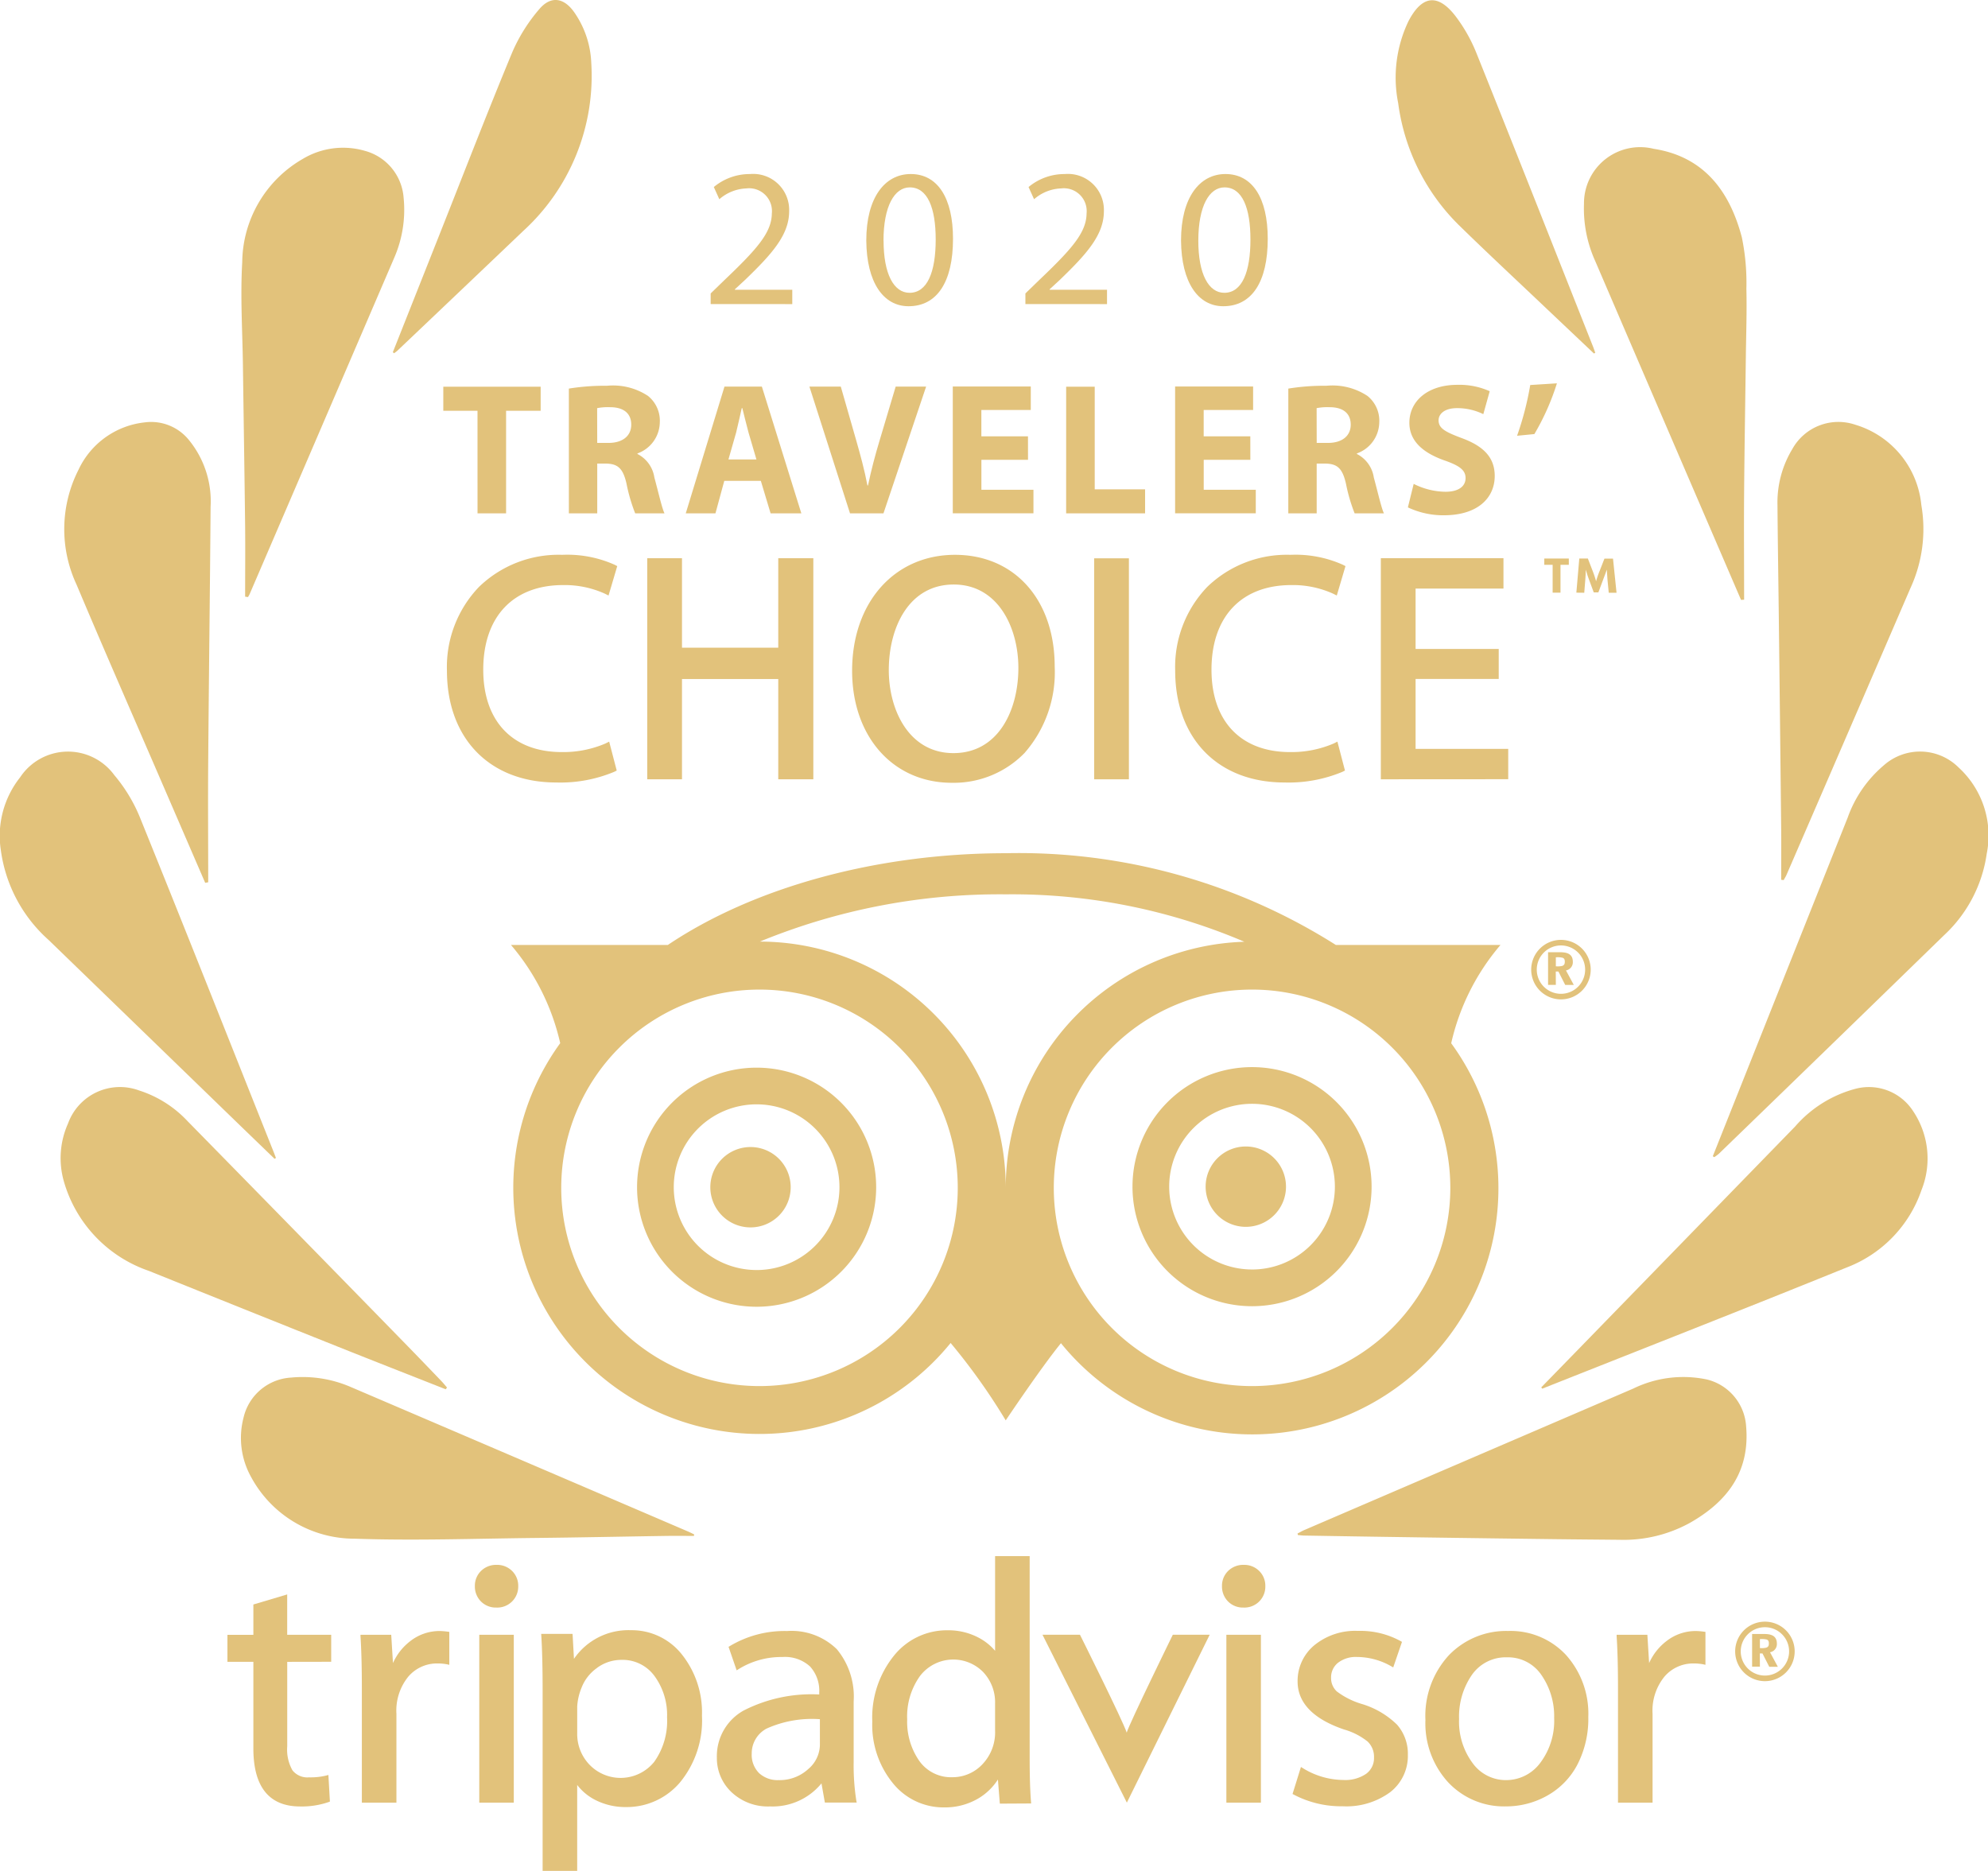 <svg xmlns="http://www.w3.org/2000/svg" width="103.5" height="97.417" viewBox="0 0 103.5 97.417">
  <g id="Group_5964" data-name="Group 5964" transform="translate(-144.362 -179.689)">
    <g id="Group_5955" data-name="Group 5955" transform="translate(181.361 188.751)">
      <path id="Path_93" data-name="Path 93" d="M541.377,283.694v-.553l.707-.686c1.7-1.618,2.468-2.478,2.478-3.482a1.188,1.188,0,0,0-1.321-1.3,2.268,2.268,0,0,0-1.413.563l-.287-.635a2.92,2.92,0,0,1,1.884-.676,1.873,1.873,0,0,1,2.038,1.936c0,1.229-.891,2.222-2.294,3.574l-.533.492v.021h2.99v.748Z" transform="translate(-541.377 -276.925)" fill="#e2c27b"/>
      <path id="Path_94" data-name="Path 94" d="M632.819,280.294c0,2.263-.84,3.513-2.315,3.513-1.3,0-2.182-1.219-2.2-3.421,0-2.233.963-3.462,2.315-3.462C632.021,276.925,632.819,278.174,632.819,280.294Zm-3.615.1c0,1.731.532,2.714,1.352,2.714.922,0,1.362-1.075,1.362-2.775,0-1.639-.42-2.714-1.352-2.714C629.778,277.621,629.2,278.584,629.2,280.4Z" transform="translate(-620.202 -276.925)" fill="#e2c27b"/>
      <path id="Path_95" data-name="Path 95" d="M717.207,283.694v-.553l.707-.686c1.7-1.618,2.468-2.478,2.478-3.482a1.188,1.188,0,0,0-1.321-1.3,2.267,2.267,0,0,0-1.413.563l-.287-.635a2.92,2.92,0,0,1,1.884-.676,1.873,1.873,0,0,1,2.038,1.936c0,1.229-.891,2.222-2.294,3.574l-.533.492v.021h2.99v.748Z" transform="translate(-700.821 -276.925)" fill="#e2c27b"/>
      <path id="Path_96" data-name="Path 96" d="M808.649,280.294c0,2.263-.84,3.513-2.315,3.513-1.3,0-2.181-1.219-2.2-3.421,0-2.233.963-3.462,2.314-3.462C807.851,276.925,808.649,278.174,808.649,280.294Zm-3.615.1c0,1.731.532,2.714,1.352,2.714.922,0,1.362-1.075,1.362-2.775,0-1.639-.42-2.714-1.352-2.714C805.608,277.621,805.034,278.584,805.034,280.4Z" transform="translate(-779.646 -276.925)" fill="#e2c27b"/>
    </g>
    <g id="Group_5956" data-name="Group 5956" transform="translate(167.631 208.576)">
      <path id="Path_97" data-name="Path 97" d="M399.735,501.507c-3.454,0-5.687-2.284-5.687-5.819a6.017,6.017,0,0,1,1.667-4.362,5.952,5.952,0,0,1,4.334-1.672,6.04,6.04,0,0,1,2.729.517l.136.071-.453,1.531-.2-.1a5.077,5.077,0,0,0-2.165-.444c-2.6,0-4.158,1.647-4.158,4.405,0,2.686,1.53,4.29,4.092,4.29a5.573,5.573,0,0,0,2.264-.444l.2-.1.393,1.506-.135.068A7.278,7.278,0,0,1,399.735,501.507Z" transform="translate(-394.048 -489.654)" fill="#e2c27b"/>
      <path id="Path_98" data-name="Path 98" d="M512.753,503.11v-5.22h-5.012v5.22h-1.81V491.6h1.81v4.658h5.012V491.6h1.826V503.11Z" transform="translate(-495.504 -491.423)" fill="#e2c27b"/>
      <path id="Path_99" data-name="Path 99" d="M625.59,501.523c-3.056,0-5.191-2.4-5.191-5.835,0-3.552,2.2-6.034,5.356-6.034,3.1,0,5.191,2.339,5.191,5.819a6.373,6.373,0,0,1-1.571,4.5A5.144,5.144,0,0,1,625.59,501.523Zm.1-10.323c-2.336,0-3.381,2.238-3.381,4.455,0,2.082,1.053,4.323,3.365,4.323,2.336,0,3.381-2.229,3.381-4.438C629.054,493.449,628,491.2,625.689,491.2Z" transform="translate(-599.305 -489.654)" fill="#e2c27b"/>
      <rect id="Rectangle_183" data-name="Rectangle 183" width="1.81" height="11.506" transform="translate(33.695 0.182)" fill="#e2c27b"/>
      <path id="Path_100" data-name="Path 100" d="M806.561,501.507c-3.454,0-5.687-2.284-5.687-5.819a6.017,6.017,0,0,1,1.667-4.362,5.952,5.952,0,0,1,4.334-1.672,6.04,6.04,0,0,1,2.729.517l.136.071-.453,1.531-.2-.1a5.078,5.078,0,0,0-2.165-.444c-2.6,0-4.158,1.647-4.158,4.405,0,2.686,1.53,4.29,4.092,4.29a5.573,5.573,0,0,0,2.264-.444l.2-.1.393,1.506-.135.068A7.278,7.278,0,0,1,806.561,501.507Z" transform="translate(-762.96 -489.654)" fill="#e2c27b"/>
      <path id="Path_101" data-name="Path 101" d="M915.757,503.11V491.6h6.385v1.579h-4.575v3.145h4.328v1.562h-4.328v3.641h4.823v1.579Z" transform="translate(-867.137 -491.423)" fill="#e2c27b"/>
    </g>
    <g id="Group_5957" data-name="Group 5957" transform="translate(167.441 199.647)">
      <path id="Path_102" data-name="Path 102" d="M393.788,396.985h-1.781v-1.252h5.069v1.252h-1.8v5.343h-1.487Z" transform="translate(-392.007 -395.557)" fill="#e2c27b"/>
      <path id="Path_103" data-name="Path 103" d="M462.146,395.355a11.7,11.7,0,0,1,1.986-.147,3.3,3.3,0,0,1,2.133.528,1.654,1.654,0,0,1,.616,1.38,1.747,1.747,0,0,1-1.164,1.615v.029a1.645,1.645,0,0,1,.881,1.223c.205.753.4,1.615.528,1.869H465.6a8.837,8.837,0,0,1-.45-1.536c-.186-.832-.47-1.047-1.086-1.057h-.44v2.593h-1.477Zm1.477,2.828h.587c.744,0,1.184-.372,1.184-.949,0-.6-.411-.91-1.1-.91a2.965,2.965,0,0,0-.675.049Z" transform="translate(-455.609 -395.081)" fill="#e2c27b"/>
      <path id="Path_104" data-name="Path 104" d="M529.459,400.635l-.46,1.693h-1.546l2.016-6.6h1.947l2.055,6.6h-1.6l-.509-1.693Zm1.673-1.116-.411-1.4c-.108-.391-.225-.89-.323-1.272h-.029c-.088.391-.2.891-.293,1.272l-.4,1.4Z" transform="translate(-514.83 -395.557)" fill="#e2c27b"/>
      <path id="Path_105" data-name="Path 105" d="M598.657,402.328l-2.114-6.6h1.634l.8,2.789c.225.793.431,1.536.587,2.358h.029c.166-.793.372-1.575.6-2.329l.841-2.818h1.585l-2.221,6.6Z" transform="translate(-577.482 -395.557)" fill="#e2c27b"/>
      <path id="Path_106" data-name="Path 106" d="M680.57,399.539h-2.427V401.1h2.71v1.223h-4.2v-6.6h4.061v1.223h-2.573v1.37h2.427Z" transform="translate(-650.128 -395.557)" fill="#e2c27b"/>
      <path id="Path_107" data-name="Path 107" d="M739.971,395.733h1.487v5.343h2.622v1.252h-4.11Z" transform="translate(-707.543 -395.557)" fill="#e2c27b"/>
      <path id="Path_108" data-name="Path 108" d="M804.784,399.539h-2.427V401.1h2.71v1.223h-4.2v-6.6h4.061v1.223h-2.573v1.37h2.427Z" transform="translate(-762.767 -395.557)" fill="#e2c27b"/>
      <path id="Path_109" data-name="Path 109" d="M864.079,395.355a11.7,11.7,0,0,1,1.986-.147,3.3,3.3,0,0,1,2.133.528,1.654,1.654,0,0,1,.616,1.38,1.747,1.747,0,0,1-1.165,1.615v.029a1.646,1.646,0,0,1,.881,1.223c.205.753.4,1.615.528,1.869h-1.526a8.841,8.841,0,0,1-.45-1.536c-.186-.832-.47-1.047-1.086-1.057h-.44v2.593h-1.478Zm1.478,2.828h.587c.744,0,1.184-.372,1.184-.949,0-.6-.411-.91-1.1-.91a2.965,2.965,0,0,0-.675.049Z" transform="translate(-820.085 -395.081)" fill="#e2c27b"/>
      <path id="Path_110" data-name="Path 110" d="M931.161,399.84a3.768,3.768,0,0,0,1.654.411c.685,0,1.047-.284,1.047-.714,0-.411-.313-.646-1.106-.92-1.1-.391-1.82-1-1.82-1.957,0-1.125.949-1.977,2.5-1.977a3.857,3.857,0,0,1,1.683.333l-.333,1.194a3.083,3.083,0,0,0-1.37-.313c-.646,0-.959.3-.959.636,0,.421.362.607,1.223.93,1.164.431,1.7,1.037,1.7,1.967,0,1.106-.842,2.045-2.652,2.045a4.3,4.3,0,0,1-1.869-.411Z" transform="translate(-880.64 -394.605)" fill="#e2c27b"/>
      <path id="Path_111" data-name="Path 111" d="M993.937,393.843a12.594,12.594,0,0,1-1.174,2.642l-.9.088a15.9,15.9,0,0,0,.685-2.642Z" transform="translate(-935.959 -393.843)" fill="#e2c27b"/>
    </g>
    <g id="Group_5958" data-name="Group 5958" transform="translate(224.762 208.769)">
      <path id="Path_112" data-name="Path 112" d="M1008.358,491.73v.327h-.433v1.45h-.409v-1.45h-.435v-.327Z" transform="translate(-1007.082 -491.73)" fill="#e2c27b"/>
      <path id="Path_113" data-name="Path 113" d="M1024.993,493.507l.153-1.777h.446l.248.643q.063.161.108.3t.058.19l.013.053a4.716,4.716,0,0,1,.185-.538l.251-.643h.446l.184,1.777h-.406l-.066-.688-.034-.519q-.069.2-.19.519l-.25.67h-.24l-.248-.67q-.061-.163-.1-.293t-.055-.179l-.013-.047q0,.187-.024.519l-.055.688Z" transform="translate(-1023.324 -491.73)" fill="#e2c27b"/>
    </g>
    <path id="Path_114" data-name="Path 114" d="M198.265,802.887c-1.871-.739-3.743-1.471-5.611-2.217q-4.92-1.965-9.835-3.945a6.945,6.945,0,0,1-4.437-4.679,4.412,4.412,0,0,1,.223-3,2.875,2.875,0,0,1,3.693-1.719,5.924,5.924,0,0,1,2.529,1.6q5.625,5.734,11.235,11.483c.662.677,1.317,1.36,1.973,2.043.105.109.2.229.3.344Z" transform="translate(-30.7 -550.865)" fill="#e2c27b"/>
    <path id="Path_115" data-name="Path 115" d="M302.619,957.257c-.475,0-.95-.006-1.425,0-2.266.034-4.531.082-6.8.106-3.151.033-6.305.148-9.452.038a6.107,6.107,0,0,1-5.383-3.22,4.177,4.177,0,0,1-.392-3.068,2.7,2.7,0,0,1,2.483-2.1,6.3,6.3,0,0,1,3.092.486q8.788,3.759,17.572,7.529c.107.046.211.1.317.151Z" transform="translate(-122.129 -697.6)" fill="#e2c27b"/>
    <path id="Path_116" data-name="Path 116" d="M158.656,620.788q-.866-.837-1.732-1.673-5.014-4.861-10.03-9.719a7.62,7.62,0,0,1-2.486-4.661,4.9,4.9,0,0,1,1-3.806,2.988,2.988,0,0,1,4.905-.118,8.259,8.259,0,0,1,1.338,2.212c2.338,5.773,4.63,11.565,6.935,17.352.049.122.095.246.142.369Z" transform="translate(0 -380.766)" fill="#e2c27b"/>
    <path id="Path_117" data-name="Path 117" d="M1101.208,620.678l.85-2.135q3.087-7.749,6.174-15.5a6.344,6.344,0,0,1,1.883-2.722,2.842,2.842,0,0,1,3.889.114,4.8,4.8,0,0,1,1.466,4.488,7.163,7.163,0,0,1-2.222,4.247q-5.856,5.7-11.725,11.378a2.183,2.183,0,0,1-.239.177Z" transform="translate(-867.674 -380.788)" fill="#e2c27b"/>
    <path id="Path_118" data-name="Path 118" d="M1005.379,802.759q2-2.049,3.992-4.1,4.612-4.741,9.224-9.481a6.3,6.3,0,0,1,3.15-1.966,2.74,2.74,0,0,1,3,1.173,4.42,4.42,0,0,1,.431,4.1,6.6,6.6,0,0,1-3.894,4.031c-5.27,2.138-10.566,4.212-15.852,6.311Z" transform="translate(-780.776 -550.836)" fill="#e2c27b"/>
    <path id="Path_119" data-name="Path 119" d="M279.405,285.609c0-1.224.012-2.449,0-3.673-.032-2.794-.078-5.588-.115-8.382-.024-1.785-.14-3.576-.036-5.353a6.279,6.279,0,0,1,3.153-5.385,4.077,4.077,0,0,1,3.234-.419,2.734,2.734,0,0,1,2.013,2.418,6.257,6.257,0,0,1-.482,3.139q-3.763,8.762-7.532,17.521c-.023.053-.056.1-.084.154Z" transform="translate(-122.281 -74.854)" fill="#e2c27b"/>
    <path id="Path_120" data-name="Path 120" d="M869.218,957.038c.114-.059.225-.126.342-.177l17.132-7.368a5.945,5.945,0,0,1,3.852-.473,2.685,2.685,0,0,1,2.03,2.445c.2,2.366-.99,3.919-2.929,5.018a7.156,7.156,0,0,1-3.666.881c-1.118-.011-2.236-.019-3.354-.033q-3.538-.044-7.076-.094-2.979-.042-5.958-.093c-.117,0-.235-.018-.352-.027Z" transform="translate(-657.304 -697.505)" fill="#e2c27b"/>
    <path id="Path_121" data-name="Path 121" d="M1137.525,439.3c0-.863.008-1.726,0-2.59q-.059-5.658-.127-11.316c-.022-1.863-.052-3.725-.066-5.588a5.371,5.371,0,0,1,.771-2.93,2.742,2.742,0,0,1,3.288-1.267,4.851,4.851,0,0,1,3.43,4.178,7.342,7.342,0,0,1-.563,4.317q-3.222,7.474-6.458,14.943c-.04.093-.1.179-.144.268Z" transform="translate(-900.43 -213.804)" fill="#e2c27b"/>
    <path id="Path_122" data-name="Path 122" d="M1037.355,285.841q-2.307-5.357-4.613-10.715-1.489-3.459-2.975-6.919a6.633,6.633,0,0,1-.588-2.982,2.923,2.923,0,0,1,3.628-2.869c2.623.406,3.959,2.214,4.59,4.607a11.72,11.72,0,0,1,.237,2.673c.029,1.179-.013,2.359-.028,3.538-.03,2.358-.071,4.716-.09,7.074-.015,1.861,0,3.722,0,5.584Z" transform="translate(-802.351 -74.919)" fill="#e2c27b"/>
    <path id="Path_123" data-name="Path 123" d="M187.6,439.424q-1.132-2.618-2.264-5.237c-1.481-3.428-2.984-6.848-4.433-10.289a6.821,6.821,0,0,1,.1-5.978,4.315,4.315,0,0,1,3.444-2.469,2.53,2.53,0,0,1,2.318.933,5.044,5.044,0,0,1,1.116,3.463c-.032,4.406-.09,8.813-.124,13.219-.017,2.109,0,4.219,0,6.328Z" transform="translate(-32.555 -213.77)" fill="#e2c27b"/>
    <path id="Path_124" data-name="Path 124" d="M934.516,198.227q-1.245-1.179-2.491-2.358c-1.519-1.443-3.054-2.869-4.551-4.335a10.931,10.931,0,0,1-3.151-6.341,6.8,6.8,0,0,1,.532-4.263c.7-1.351,1.531-1.468,2.458-.262a8.251,8.251,0,0,1,1.09,1.934c2.038,5.076,4.043,10.164,6.058,15.249.044.11.081.223.122.335Z" transform="translate(-707.168 -0.132)" fill="#e2c27b"/>
    <path id="Path_125" data-name="Path 125" d="M363.82,198.027q1.241-3.13,2.482-6.26c1.239-3.125,2.451-6.262,3.74-9.367a8.767,8.767,0,0,1,1.394-2.225c.611-.728,1.3-.613,1.843.174a4.94,4.94,0,0,1,.872,2.613,10.934,10.934,0,0,1-3.548,8.757q-3.268,3.116-6.542,6.225c-.054.051-.117.092-.176.138Z" transform="translate(-199.006 0)" fill="#e2c27b"/>
    <path id="Path_126" data-name="Path 126" d="M543.266,820.511a2.092,2.092,0,1,0,2.092,2.092A2.091,2.091,0,0,0,543.266,820.511Z" transform="translate(-359.831 -581.101)" fill="#e2c27b"/>
    <path id="Path_127" data-name="Path 127" d="M819.985,820.2a2.092,2.092,0,1,0,2.091,2.092A2.092,2.092,0,0,0,819.985,820.2Z" transform="translate(-610.762 -580.819)" fill="#e2c27b"/>
    <path id="Path_128" data-name="Path 128" d="M442.641,667.536a6.224,6.224,0,1,0,6.224,6.224A6.224,6.224,0,0,0,442.641,667.536Zm0,10.536a4.313,4.313,0,1,1,4.313-4.312A4.312,4.312,0,0,1,442.641,678.073Zm38.726-16.923H472.8a30.852,30.852,0,0,0-17.183-4.778c-6.847,0-13.225,1.836-17.6,4.778h-8.163a11.929,11.929,0,0,1,2.562,5.112,12.819,12.819,0,0,0,20.326,15.61,32.305,32.305,0,0,1,2.868,4.029s1.842-2.75,2.876-4.018a12.817,12.817,0,0,0,20.317-15.617A11.923,11.923,0,0,1,481.367,661.15ZM442.79,684.115a10.322,10.322,0,1,1,10.323-10.323A10.323,10.323,0,0,1,442.79,684.115Zm.02-23.143a32.84,32.84,0,0,1,12.805-2.46,30.8,30.8,0,0,1,12.42,2.469,12.819,12.819,0,0,0-12.423,12.808A12.821,12.821,0,0,0,442.809,660.972Zm25.625,23.143a10.322,10.322,0,1,1,10.322-10.323A10.323,10.323,0,0,1,468.434,684.115Zm0-16.607a6.224,6.224,0,1,0,6.223,6.224A6.223,6.223,0,0,0,468.43,667.508Zm0,10.536a4.313,4.313,0,1,1,4.312-4.312A4.312,4.312,0,0,1,468.43,678.045Z" transform="translate(-258.888 -432.259)" fill="#e2c27b"/>
    <g id="Group_5960" data-name="Group 5960" transform="translate(224.08 228.624)">
      <g id="Group_5959" data-name="Group 5959" transform="translate(0.878 0.639)">
        <path id="Path_129" data-name="Path 129" d="M1009.582,713.339h-.405v-1.7h.6c.3,0,.689.037.689.494a.43.43,0,0,1-.357.453l.408.757h-.447l-.354-.7h-.138Zm0-.968a1.064,1.064,0,0,0,.326-.018c.13-.042.14-.135.14-.228,0-.118-.041-.176-.122-.2a1.107,1.107,0,0,0-.344-.021Z" transform="translate(-1009.177 -711.635)" fill="#e2c27b"/>
      </g>
      <path id="Path_130" data-name="Path 130" d="M1001.31,704.775a1.549,1.549,0,1,0,1.549,1.549A1.549,1.549,0,0,0,1001.31,704.775Zm0,2.808a1.259,1.259,0,1,1,1.259-1.259A1.259,1.259,0,0,1,1001.31,707.583Z" transform="translate(-999.761 -704.775)" fill="#e2c27b"/>
    </g>
    <g id="Group_5961" data-name="Group 5961" transform="translate(235.581 264.759)">
      <path id="Path_131" data-name="Path 131" d="M1123.577,1094.219h-.406v-1.7h.6c.3,0,.689.037.689.5a.428.428,0,0,1-.357.451l.408.757h-.447l-.354-.695h-.137Zm0-.967a1,1,0,0,0,.326-.02c.13-.04.14-.133.14-.227,0-.119-.041-.176-.122-.2a1.19,1.19,0,0,0-.344-.02Z" transform="translate(-1123.171 -1092.515)" fill="#e2c27b"/>
    </g>
    <path id="Path_132" data-name="Path 132" d="M1115.3,1085.669a1.549,1.549,0,1,0,1.549,1.548A1.548,1.548,0,0,0,1115.3,1085.669Zm0,2.807a1.259,1.259,0,1,1,1.259-1.259A1.26,1.26,0,0,1,1115.3,1088.476Z" transform="translate(-879.052 -821.548)" fill="#e2c27b"/>
    <path id="Path_133" data-name="Path 133" d="M276.809,1073.938v-1.406h-2.291v-2.1l-1.761.524v1.579h-1.35v1.406h1.35v4.508c0,2,.819,3.022,2.435,3.022a4.287,4.287,0,0,0,1.5-.235l.05-.02-.079-1.386-.088.025a3.416,3.416,0,0,1-.921.1.99.99,0,0,1-.86-.363,2.188,2.188,0,0,1-.274-1.25v-4.4Z" transform="translate(-115.204 -807.728)" fill="#e2c27b"/>
    <path id="Path_134" data-name="Path 134" d="M350.277,1090.939a3.51,3.51,0,0,0-.454-.037,2.469,2.469,0,0,0-1.508.522,2.945,2.945,0,0,0-.907,1.148l-.091-1.474h-1.6l0,.077c.047.706.071,1.625.071,2.73v5.934h1.8v-4.619a2.8,2.8,0,0,1,.625-1.951,1.964,1.964,0,0,1,1.487-.678,2.616,2.616,0,0,1,.553.051l.088.02v-1.715Z" transform="translate(-182.587 -826.294)" fill="#e2c27b"/>
    <g id="Group_5962" data-name="Group 5962" transform="translate(169.083 261.164)">
      <rect id="Rectangle_184" data-name="Rectangle 184" width="1.797" height="8.741" transform="translate(0.231 3.64)" fill="#e2c27b"/>
      <path id="Path_135" data-name="Path 135" d="M410.746,1056.162a1.09,1.09,0,0,0,1.138-1.12,1.076,1.076,0,0,0-.319-.785,1.1,1.1,0,0,0-.8-.318,1.119,1.119,0,0,0-.819.318,1.073,1.073,0,0,0-.319.785,1.1,1.1,0,0,0,.314.8A1.087,1.087,0,0,0,410.746,1056.162Z" transform="translate(-409.625 -1053.939)" fill="#e2c27b"/>
    </g>
    <path id="Path_136" data-name="Path 136" d="M454.012,1091.708a3.326,3.326,0,0,0-2.645-1.262,3.435,3.435,0,0,0-2.973,1.491l-.073-1.3h-1.634l.008.122c.045.723.067,1.67.067,2.818v9.4h1.8v-4.474a2.774,2.774,0,0,0,.949.785,3.451,3.451,0,0,0,1.584.366,3.63,3.63,0,0,0,2.833-1.3,5.081,5.081,0,0,0,1.13-3.456A4.847,4.847,0,0,0,454.012,1091.708Zm-4.417.7a2.133,2.133,0,0,1,1.265-.417,2.054,2.054,0,0,1,1.722.834,3.432,3.432,0,0,1,.659,2.158,3.674,3.674,0,0,1-.667,2.314,2.249,2.249,0,0,1-3.356.167,2.3,2.3,0,0,1-.655-1.661v-1.386a3.021,3.021,0,0,1,.229-.984A2.229,2.229,0,0,1,449.6,1092.408Z" transform="translate(-274.15 -825.88)" fill="#e2c27b"/>
    <path id="Path_137" data-name="Path 137" d="M552.067,1099.754a11.943,11.943,0,0,1-.141-2.047v-3.144a3.864,3.864,0,0,0-.876-2.713,3.372,3.372,0,0,0-2.589-.947,5.545,5.545,0,0,0-3,.794l-.049.028.422,1.225.077-.048a4.218,4.218,0,0,1,2.306-.646,1.929,1.929,0,0,1,1.435.49,1.876,1.876,0,0,1,.481,1.372v.088a7.766,7.766,0,0,0-3.935.836,2.716,2.716,0,0,0-1.394,2.452,2.432,2.432,0,0,0,.758,1.795,2.754,2.754,0,0,0,2.014.746,3.284,3.284,0,0,0,2.674-1.2l.177,1h1.658Zm-2.518-1.653a2.2,2.2,0,0,1-1.531.564A1.42,1.42,0,0,1,547,1098.3a1.345,1.345,0,0,1-.381-1.018,1.455,1.455,0,0,1,.774-1.3,5.768,5.768,0,0,1,2.775-.488v1.349A1.682,1.682,0,0,1,549.549,1098.1Z" transform="translate(-363.12 -826.294)" fill="#e2c27b"/>
    <path id="Path_138" data-name="Path 138" d="M639.909,1061.948l-.01-.125c-.044-.542-.067-1.3-.067-2.245v-10.507h-1.8V1054a2.886,2.886,0,0,0-.888-.7,3.379,3.379,0,0,0-1.594-.369,3.529,3.529,0,0,0-2.792,1.333,5.135,5.135,0,0,0-1.12,3.419,4.8,4.8,0,0,0,1.065,3.2,3.379,3.379,0,0,0,2.678,1.27,3.416,3.416,0,0,0,1.78-.468,3.075,3.075,0,0,0,1.018-.984l.1,1.256Zm-1.878-5.177v1.366a2.409,2.409,0,0,1-.669,1.781,2.126,2.126,0,0,1-1.526.663,2.03,2.03,0,0,1-1.746-.842,3.566,3.566,0,0,1-.635-2.169,3.613,3.613,0,0,1,.672-2.265,2.182,2.182,0,0,1,3.268-.215A2.284,2.284,0,0,1,638.03,1056.771Z" transform="translate(-441.863 -788.361)" fill="#e2c27b"/>
    <path id="Path_139" data-name="Path 139" d="M733.517,1093s-2.243,4.579-2.4,5.095c-.2-.621-2.433-5.095-2.433-5.095h-1.951l4.392,8.741,4.312-8.741Z" transform="translate(-528.096 -828.197)" fill="#e2c27b"/>
    <g id="Group_5963" data-name="Group 5963" transform="translate(207.98 261.164)">
      <rect id="Rectangle_185" data-name="Rectangle 185" width="1.798" height="8.741" transform="translate(0.23 3.64)" fill="#e2c27b"/>
      <path id="Path_140" data-name="Path 140" d="M828.124,1056.162a1.089,1.089,0,0,0,1.138-1.12,1.075,1.075,0,0,0-.319-.785,1.1,1.1,0,0,0-.8-.318,1.12,1.12,0,0,0-.819.318,1.074,1.074,0,0,0-.318.785,1.1,1.1,0,0,0,.313.8A1.086,1.086,0,0,0,828.124,1056.162Z" transform="translate(-827.004 -1053.939)" fill="#e2c27b"/>
    </g>
    <path id="Path_141" data-name="Path 141" d="M871.846,1095.779a4.431,4.431,0,0,0-1.815-1.072,4.1,4.1,0,0,1-1.32-.658.943.943,0,0,1-.3-.712.968.968,0,0,1,.356-.777,1.507,1.507,0,0,1,.992-.306,3.623,3.623,0,0,1,1.812.5l.075.045.456-1.33-.051-.031a4.361,4.361,0,0,0-2.238-.542,3.359,3.359,0,0,0-2.282.754,2.411,2.411,0,0,0-.863,1.877c0,1.111.811,1.953,2.411,2.5a3.5,3.5,0,0,1,1.231.627,1.091,1.091,0,0,1,.336.833,1.008,1.008,0,0,1-.407.848,1.922,1.922,0,0,1-1.189.323,4.061,4.061,0,0,1-2.129-.629l-.079-.048-.437,1.406.053.028a5.3,5.3,0,0,0,2.557.612,3.849,3.849,0,0,0,2.474-.734,2.392,2.392,0,0,0,.92-1.948A2.294,2.294,0,0,0,871.846,1095.779Z" transform="translate(-654.75 -826.294)" fill="#e2c27b"/>
    <path id="Path_142" data-name="Path 142" d="M948.017,1092.155A3.94,3.94,0,0,0,945,1090.9a4.138,4.138,0,0,0-3.085,1.262,4.661,4.661,0,0,0-1.222,3.377,4.543,4.543,0,0,0,1.184,3.241,3.978,3.978,0,0,0,3.005,1.253,4.354,4.354,0,0,0,2.17-.57,3.935,3.935,0,0,0,1.564-1.627,5.2,5.2,0,0,0,.557-2.458A4.578,4.578,0,0,0,948.017,1092.155Zm-3.133,6.51a2.13,2.13,0,0,1-1.739-.893,3.614,3.614,0,0,1-.7-2.285,3.82,3.82,0,0,1,.673-2.308,2.145,2.145,0,0,1,1.819-.907,2.1,2.1,0,0,1,1.792.916,3.765,3.765,0,0,1,.666,2.245,3.635,3.635,0,0,1-.723,2.333A2.209,2.209,0,0,1,944.884,1098.665Z" transform="translate(-722.12 -826.294)" fill="#e2c27b"/>
    <path id="Path_143" data-name="Path 143" d="M1052.026,1090.939a3.5,3.5,0,0,0-.454-.037,2.471,2.471,0,0,0-1.508.522,2.952,2.952,0,0,0-.907,1.148l-.091-1.474h-1.6l0,.077c.047.706.071,1.625.071,2.73v5.934h1.8v-4.619a2.8,2.8,0,0,1,.625-1.951,1.964,1.964,0,0,1,1.487-.678,2.618,2.618,0,0,1,.553.051l.088.02v-1.715Z" transform="translate(-818.938 -826.294)" fill="#e2c27b"/>
  </g>
</svg>
